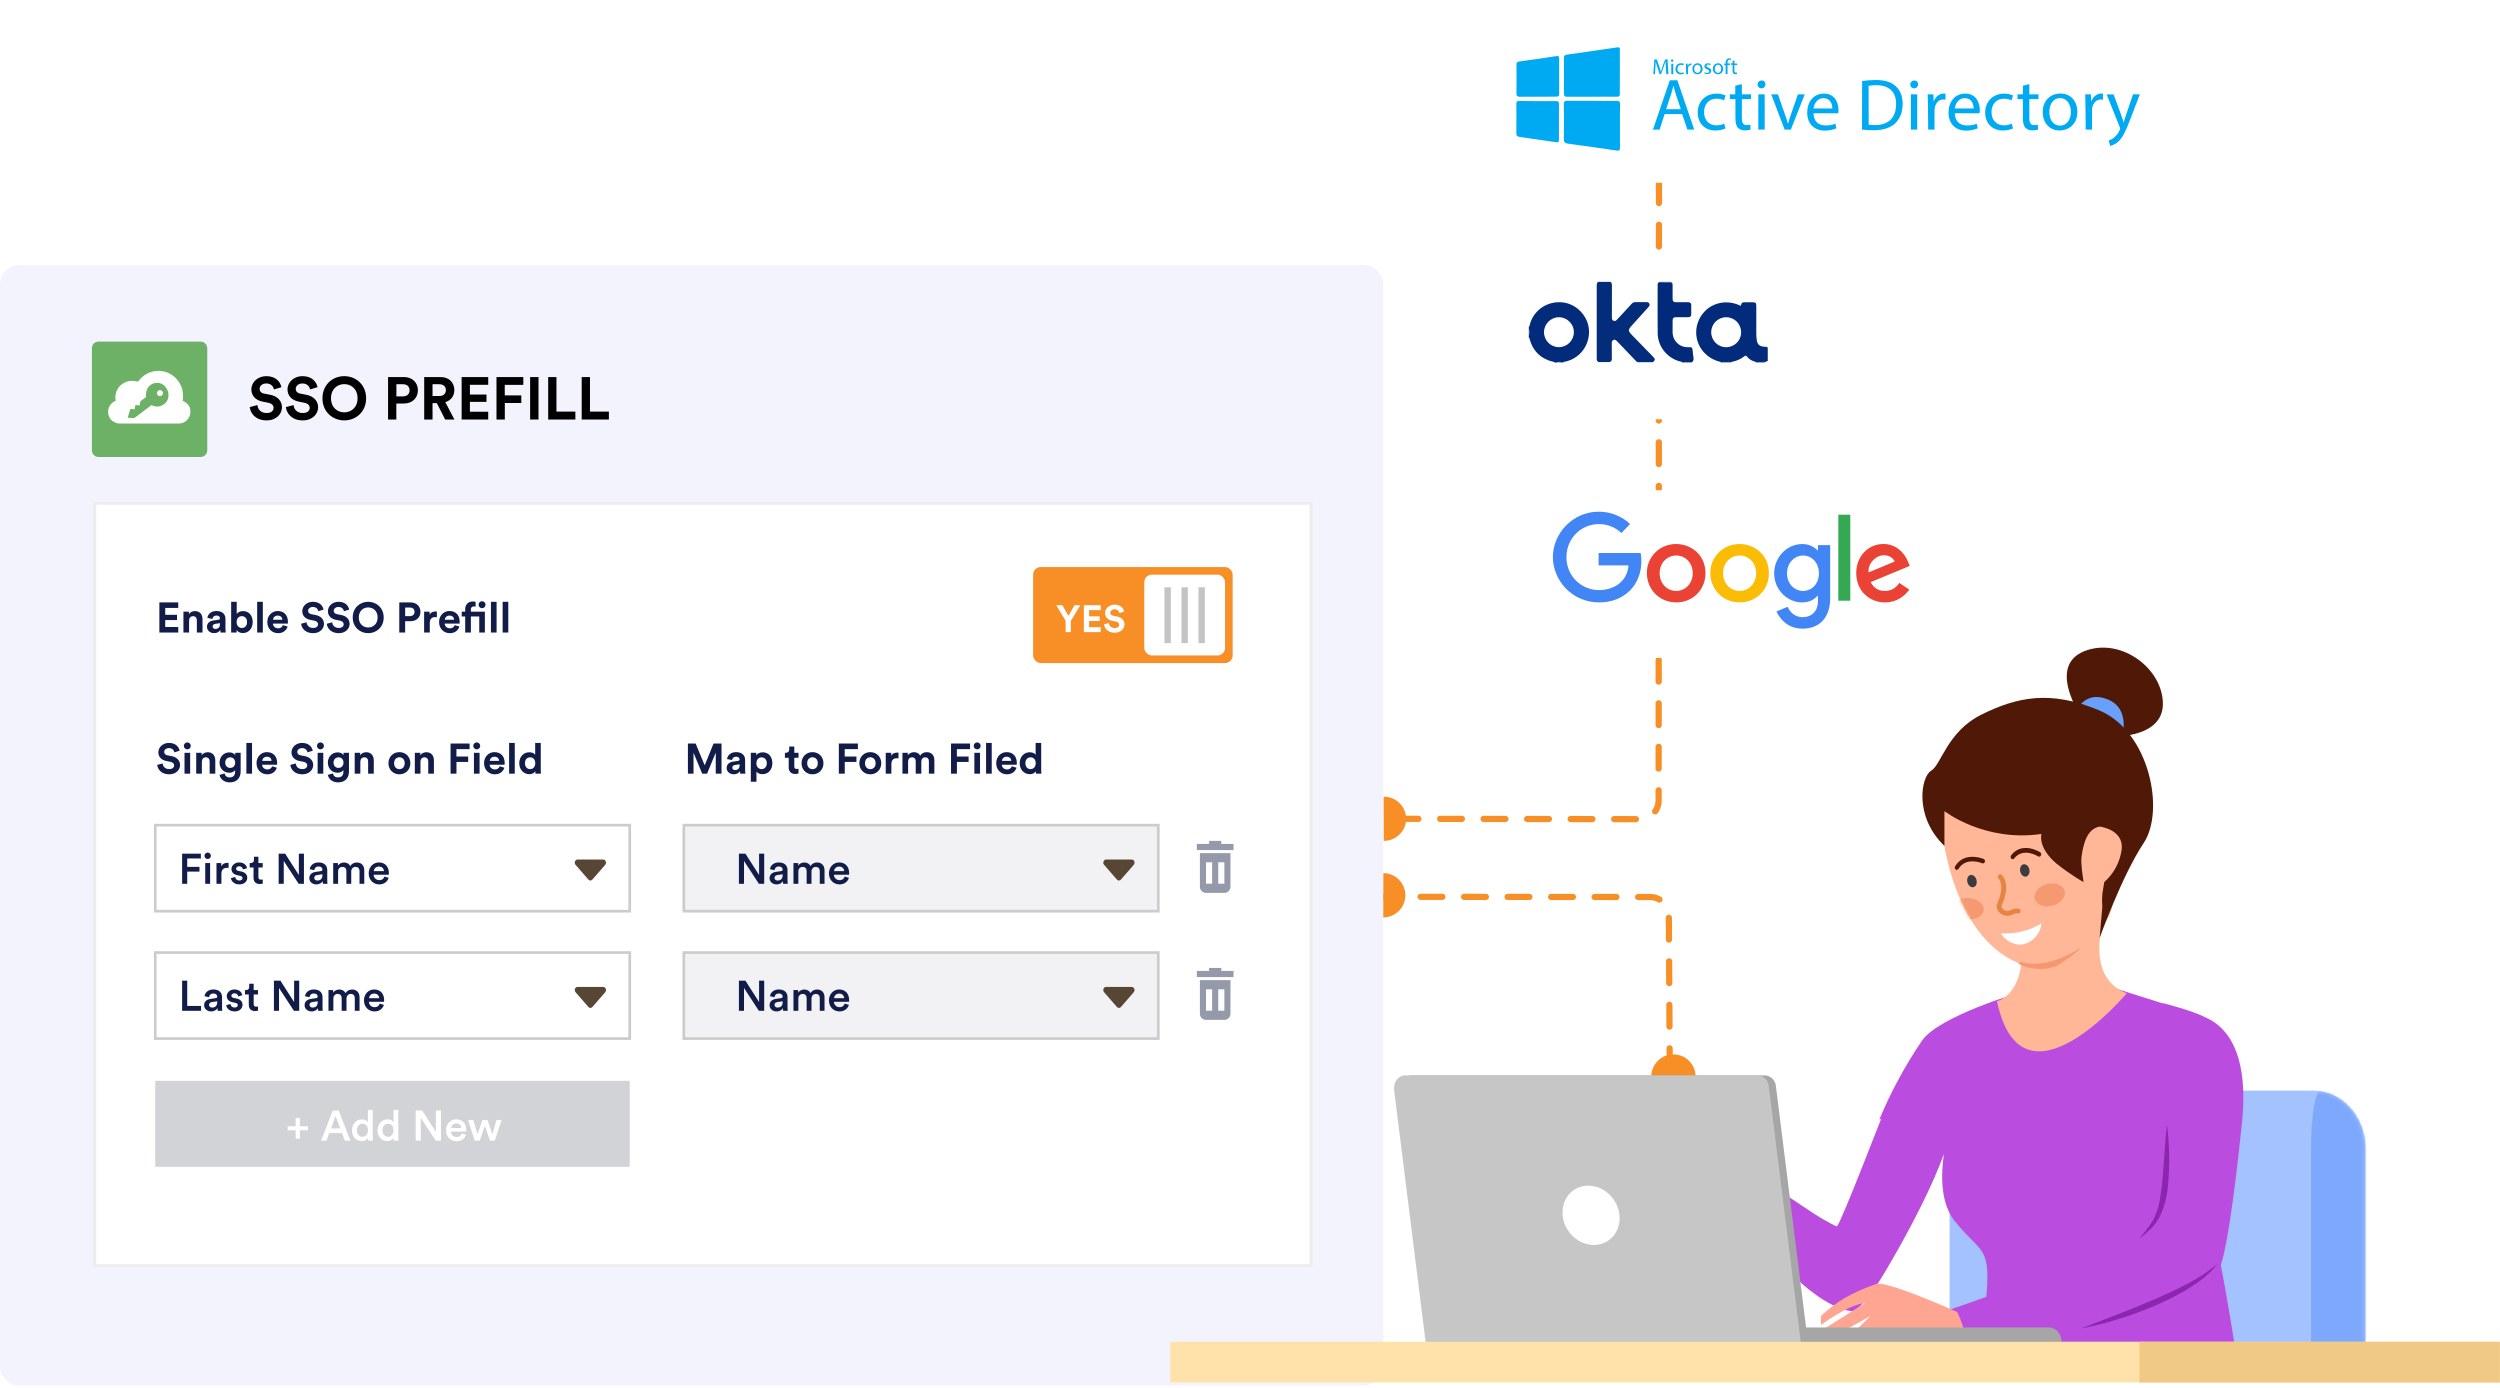 <svg width="816" height="453" viewBox="0 0 816 453" fill="none" xmlns="http://www.w3.org/2000/svg" aria-hidden="true"><path d="M546.213 344.157C550.202 344.157 553.438 347.392 553.438 351.382L538.988 351.382C538.988 347.392 542.224 344.157 546.213 344.157Z" fill="#F78E26"/><path d="M545.004 349.278L544.715 298.841C544.696 295.496 541.981 292.795 538.637 292.791L451.891 292.711" stroke="#F78E26" stroke-width="2.028" stroke-linecap="round" stroke-dasharray="7.1 7.1"/><path d="M458.708 292.247C458.696 296.236 455.451 299.462 451.461 299.449L451.506 285C455.495 285.012 458.72 288.258 458.708 292.247Z" fill="#F78E26"/><path d="M541.496 44.968L541.375 261.292C541.373 264.654 538.644 267.377 535.283 267.372L452.158 267.254" stroke="#F78E26" stroke-width="2.028" stroke-linecap="round" stroke-dasharray="7.1 7.1"/><path d="M458.967 267.225C458.955 263.235 455.656 260.01 451.6 260.022L451.646 274.472C455.701 274.459 458.98 271.214 458.967 267.225Z" fill="#F78E26"/><g filter="url(#sso_svg__a)"><rect x="483" width="236.496" height="54.738" rx="7.018" fill="#fff"/><path d="M532.964 36.261V43.358C532.964 44.188 532.712 44.359 531.923 44.229 526.633 43.44 521.277 42.715 515.947 41.967 514.986 41.836 514.645 41.495 514.645 40.453 514.726 36.676 514.685 32.884 514.645 29.067 514.645 28.237 514.897 27.976 515.735 27.976 521.196 28.017 526.568 28.017 531.923 28.017 532.794 28.017 533.013 28.359 533.013 29.148 532.924 31.549 532.964 33.893 532.964 36.261zM523.899 26.666C521.213 26.666 518.528 26.625 515.842 26.666 515.012 26.666 514.67 26.495 514.67 25.535 514.711 21.677 514.711 17.877 514.67 14.059 514.67 13.311 514.922 13.058 515.63 12.928 521.132 12.139 526.634 11.374 532.135 10.544 533.096 10.413 532.925 11.056 532.925 11.585 532.925 14.995 532.965 18.471 532.925 21.889 532.925 23.15 532.884 24.404 532.925 25.665 532.965 26.454 532.672 26.666 531.924 26.666 529.271 26.617 526.585 26.666 523.899 26.666zM506.116 28.09H512.131C512.774 28.09 513.05 28.302 513.05 28.961V40.819C513.05 41.503 512.749 41.568 512.131 41.503 508.143 40.909 504.155 40.331 500.191 39.777 499.394 39.647 499.142 39.395 499.142 38.565 499.182 35.407 499.182 32.249 499.142 29.035 499.142 28.245 499.353 28.033 500.143 28.033 502.169 28.09 504.114 28.09 506.116 28.09zM506.118 26.666H500.185C499.436 26.666 499.184 26.414 499.184 25.624 499.224 22.507 499.224 19.398 499.184 16.265 499.184 15.516 499.395 15.264 500.185 15.134 504.173 14.621 508.16 14.043 512.124 13.408 513.044 13.278 513.125 13.579 513.125 14.328V25.673C513.125 26.503 512.783 26.634 512.034 26.634 510.065 26.617 508.055 26.666 506.118 26.666zM547.932 17.177C547.892 16.534 547.851 15.704 547.851 15.109H547.81C547.68 15.663 547.428 16.322 547.216 16.965L546.386 19.268H545.914L545.165 17.006C544.954 16.412 544.783 15.744 544.612 15.15 544.571 15.704 544.571 16.534 544.53 17.258L544.4 19.284H543.847L544.189 14.483H544.978L545.808 16.827C546.02 17.38 546.15 17.958 546.28 18.471H546.321C546.451 17.998 546.622 17.429 546.834 16.827L547.704 14.483H548.494L548.795 19.284H548.111L547.932 17.177zM550.407 14.873C550.407 15.085 550.236 15.256 550.025 15.256H549.984C549.772 15.256 549.602 15.085 549.602 14.873 549.602 14.662 549.772 14.491 549.984 14.491 550.236 14.483 550.407 14.653 550.407 14.873zM549.724 19.309V15.891H550.367V19.301H549.724V19.309zM553.818 19.154C553.517 19.284 553.175 19.366 552.817 19.366 551.775 19.366 551.091 18.682 551.091 17.6 551.051 16.599 551.775 15.785 552.776 15.744H552.947C553.248 15.744 553.541 15.785 553.818 15.915L553.688 16.387C553.476 16.306 553.216 16.216 552.939 16.257 552.149 16.257 551.726 16.81 551.726 17.559 551.726 18.389 552.239 18.861 552.939 18.861 553.191 18.861 553.452 18.82 553.688 18.69L553.818 19.154zM554.524 16.916C554.524 16.533 554.483 16.167 554.483 15.874H555.037L555.078 16.558H555.118C555.248 16.135 555.631 15.809 556.079 15.809 556.119 15.809 556.209 15.809 556.249 15.85V16.403C556.209 16.363 556.119 16.363 556.038 16.363 555.615 16.363 555.289 16.704 555.208 17.193 555.208 17.274 555.167 17.363 555.167 17.445V19.3H554.565L554.524 16.916zM559.937 17.559C559.978 18.479 559.294 19.284 558.383 19.325H558.252C557.333 19.325 556.608 18.642 556.608 17.559 556.608 16.387 557.398 15.744 558.334 15.744 559.196 15.744 559.937 16.493 559.937 17.559zM557.211 17.559C557.211 18.243 557.552 18.861 558.252 18.861 558.936 18.861 559.294 18.218 559.294 17.559 559.294 16.965 559.042 16.216 558.252 16.216 557.422 16.257 557.211 16.957 557.211 17.559zM560.621 18.641C560.873 18.812 561.134 18.894 561.451 18.894 561.874 18.894 562.094 18.682 562.094 18.381 562.094 18.129 561.923 17.958 561.451 17.738 560.857 17.526 560.531 17.184 560.531 16.737 560.531 16.183 560.954 15.736 561.703 15.736 562.004 15.736 562.297 15.817 562.574 15.947L562.444 16.371C562.232 16.24 561.972 16.159 561.76 16.159 561.459 16.118 561.207 16.33 561.207 16.631 561.207 16.883 561.418 17.014 561.85 17.184 562.403 17.396 562.769 17.697 562.769 18.226 562.769 18.82 562.297 19.268 561.467 19.268 561.125 19.268 560.824 19.187 560.507 19.016L560.621 18.641zM566.634 17.559C566.675 18.479 565.991 19.284 565.08 19.325H564.95C564.03 19.325 563.306 18.642 563.306 17.559 563.306 16.387 564.095 15.744 565.031 15.744 565.91 15.744 566.634 16.493 566.634 17.559zM563.924 17.559C563.924 18.243 564.266 18.861 564.966 18.861 565.666 18.861 566.008 18.218 566.008 17.559 566.008 16.965 565.755 16.216 564.966 16.216 564.176 16.216 563.924 16.957 563.924 17.559zM567.464 19.309V16.322H566.992V15.85H567.464V15.679C567.423 15.256 567.545 14.808 567.846 14.466 568.058 14.255 568.359 14.124 568.676 14.124 568.847 14.124 569.018 14.165 569.189 14.206L569.108 14.678C568.978 14.637 568.855 14.597 568.725 14.597 568.212 14.597 568.082 15.069 568.082 15.598V15.809H568.912V16.281H568.082V19.227L567.464 19.309zM570.321 14.825V15.825H571.241V16.297H570.321V18.153C570.321 18.576 570.451 18.796 570.793 18.796 570.923 18.796 571.046 18.796 571.135 18.755L571.176 19.227C571.005 19.309 570.834 19.309 570.622 19.309 570.37 19.309 570.15 19.227 569.939 19.056 569.768 18.804 569.686 18.462 569.727 18.137V16.241H569.214V15.768H569.727V14.93L570.321 14.825zM547.547 32.339L545.903 37.417H543.73L549.232 21.295H551.706L557.208 37.393H554.986L553.261 32.314H547.547V32.339zM552.838 30.735L551.283 26.105C550.941 25.063 550.689 24.078 550.453 23.158H550.372C550.16 24.119 549.899 25.095 549.582 26.056L548.028 30.727H552.838V30.735zM567.423 37.002C566.382 37.474 565.25 37.685 564.095 37.685 560.644 37.685 558.341 35.301 558.341 31.801 558.341 28.302 560.815 25.657 564.526 25.657 565.527 25.657 566.512 25.828 567.423 26.251L566.951 27.854C566.203 27.472 565.348 27.301 564.477 27.301 561.832 27.301 560.408 29.287 560.408 31.671 560.408 34.357 562.133 36.001 564.437 36.001 565.307 36.001 566.203 35.83 566.992 35.447L567.423 37.002zM572.754 22.548V25.877H575.741V27.431H572.754V33.657C572.754 35.089 573.137 35.919 574.308 35.919 574.691 35.919 575.139 35.879 575.521 35.789L575.603 37.344C575.22 37.555 574.561 37.645 573.706 37.645 572.835 37.686 572.022 37.344 571.444 36.774 570.89 36.09 570.654 35.13 570.654 33.746V27.431H568.839V25.877H570.605V23.061L572.754 22.548zM580.454 22.629C580.454 23.313 579.941 23.891 579.241 23.931H579.16C578.476 23.931 577.899 23.419 577.899 22.76V22.678C577.858 21.995 578.411 21.376 579.111 21.376H579.193C579.901 21.287 580.454 21.889 580.454 22.629 580.454 22.589 580.454 22.589 580.454 22.629zM578.126 37.433V25.877H580.202V37.393H578.135V37.433H578.126zM584.532 25.877L586.795 32.379C587.177 33.421 587.478 34.406 587.755 35.366H587.836C588.089 34.406 588.43 33.429 588.797 32.379L591.059 25.877H593.281L588.74 37.392H586.713L582.343 25.877H584.532zM596.129 32.013C596.17 34.87 597.985 36.042 600.076 36.042 601.59 36.042 602.551 35.789 603.275 35.448L603.617 36.961C602.404 37.474 601.102 37.751 599.759 37.71 596.219 37.71 594.086 35.325 594.086 31.867 594.086 28.367 596.113 25.641 599.547 25.641 603.324 25.641 604.3 28.929 604.3 31.061 604.3 31.403 604.26 31.704 604.219 32.062H596.137V32.013H596.129zM602.274 30.499C602.315 29.197 601.72 27.13 599.376 27.13 597.269 27.13 596.308 29.067 596.137 30.499H602.274zM612.014 21.547C613.487 21.335 614.96 21.205 616.474 21.205 619.461 21.205 621.593 21.889 622.977 23.232 624.409 24.534 625.239 26.43 625.239 28.985 625.239 31.631 624.409 33.739 622.896 35.252 621.382 36.766 618.908 37.596 615.791 37.596 614.529 37.596 613.235 37.556 611.974 37.385L612.014 21.547zM614.147 35.789C614.83 35.871 615.53 35.92 616.214 35.92 620.674 35.92 623.099 33.446 623.099 29.075 623.14 25.258 620.991 22.89 616.596 22.89 615.766 22.89 614.952 22.971 614.122 23.101L614.147 35.789zM630.294 22.629C630.294 23.313 629.782 23.891 629.082 23.931H629C628.317 23.931 627.739 23.419 627.739 22.76V22.678C627.698 21.995 628.252 21.376 628.952 21.376H629.033C629.692 21.287 630.294 21.889 630.294 22.629 630.294 22.589 630.294 22.589 630.294 22.629zM627.926 37.433V25.877H629.993V37.393H627.926V37.433zM633.493 29.474C633.493 28.131 633.452 26.959 633.411 25.869H635.267L635.348 28.131H635.429C635.983 26.577 637.285 25.616 638.669 25.616 638.88 25.616 639.051 25.616 639.222 25.657V27.643C639.01 27.602 638.799 27.561 638.538 27.561 637.025 27.561 636.024 28.693 635.722 30.247 635.641 30.548 635.641 30.89 635.641 31.207V37.393H633.574L633.493 29.474zM642.257 32.013C642.297 34.87 644.112 36.042 646.204 36.042 647.718 36.042 648.678 35.789 649.402 35.448L649.744 36.961C648.531 37.474 647.229 37.751 645.886 37.71 642.346 37.71 640.214 35.325 640.214 31.867 640.214 28.367 642.24 25.641 645.675 25.641 649.451 25.641 650.428 28.929 650.428 31.061 650.428 31.403 650.387 31.704 650.346 32.062H642.265L642.257 32.013zM648.393 30.499C648.434 29.197 647.84 27.13 645.496 27.13 643.388 27.13 642.428 29.067 642.257 30.499H648.393zM661.255 37.002C660.213 37.474 659.082 37.685 657.926 37.685 654.475 37.685 652.172 35.301 652.172 31.801 652.172 28.302 654.646 25.657 658.357 25.657 659.358 25.657 660.343 25.828 661.255 26.251L660.782 27.854C660.034 27.472 659.179 27.301 658.308 27.301 655.663 27.301 654.239 29.287 654.239 31.671 654.239 34.357 655.964 36.001 658.268 36.001 659.138 36.001 660.034 35.83 660.823 35.447L661.255 37.002zM666.584 22.548V25.877H669.571V27.431H666.584V33.657C666.584 35.089 666.967 35.919 668.139 35.919 668.521 35.919 668.969 35.879 669.351 35.789L669.433 37.344C669.05 37.555 668.391 37.645 667.536 37.645 666.666 37.686 665.852 37.344 665.274 36.774 664.721 36.09 664.484 35.13 664.484 33.746V27.431H662.727V25.877H664.493V23.061L666.584 22.548zM682.259 31.631C682.259 35.871 679.142 37.686 676.456 37.686 673.429 37.686 670.955 35.423 670.955 31.671 670.955 27.814 673.6 25.616 676.709 25.616 679.956 25.616 682.259 27.919 682.259 31.631zM673.111 31.671C673.111 34.015 674.283 36.082 676.611 36.082 678.914 36.082 680.151 34.015 680.151 31.622 680.151 29.596 679.191 27.122 676.611 27.122 674.031 27.13 673.111 29.604 673.111 31.671zM684.903 29.474C684.903 28.131 684.862 26.959 684.821 25.869H686.677L686.758 28.131H686.84C687.393 26.577 688.695 25.616 690.079 25.616 690.29 25.616 690.461 25.616 690.632 25.657V27.643C690.421 27.602 690.209 27.561 689.949 27.561 688.435 27.561 687.434 28.693 687.133 30.247 687.051 30.548 687.051 30.89 687.051 31.207V37.393H684.984L684.903 29.474zM694.076 25.877L696.591 32.68C696.843 33.429 697.144 34.324 697.34 35.065H697.38C697.592 34.381 697.804 33.51 698.129 32.68L700.432 25.877H702.654L699.496 34.105C697.983 38.052 696.982 40.119 695.549 41.38 694.8 42.023 693.946 42.471 692.994 42.723L692.481 40.957C693.165 40.746 693.783 40.404 694.337 39.916 695.085 39.273 695.679 38.483 696.062 37.572 696.143 37.401 696.233 37.23 696.233 37.059 696.233 36.847 696.152 36.676 696.062 36.505L691.822 25.909H694.084L694.076 25.877z" fill="#00AAF2"/></g><g filter="url(#sso_svg__b)"><rect x="483" y="155.091" width="164.916" height="54.738" rx="7.018" fill="#fff"/></g><g filter="url(#sso_svg__c)"><rect x="483" y="77.194" width="123" height="54.738" rx="7.018" fill="#fff"/></g><path d="M561.692 118.307C561.63 118.026 561.38 118.073 561.193 118.026C555.404 116.497 552.252 110.661 554.218 105.169C556.2 99.661 562.316 97.18 567.777 99.646C567.918 99.708 568.058 99.755 568.199 99.817C568.511 98.709 568.558 98.663 569.712 98.663C570.461 98.663 571.226 98.663 571.975 98.663C573.067 98.663 573.254 98.834 573.254 99.911C573.254 102.844 573.254 105.778 573.254 108.695C573.254 109.476 573.285 110.256 573.41 111.02C573.644 112.44 574.315 113.049 575.751 113.158C576.188 113.189 576.64 113.111 576.999 113.47C576.999 114.921 576.999 116.372 576.999 117.823C576.656 117.855 576.422 118.167 576.047 118.135C575.688 118.167 575.298 118.011 574.97 118.291C574.768 118.291 574.549 118.291 574.346 118.291C574.143 118.089 573.925 118.042 573.722 118.291C573.519 118.291 573.301 118.291 573.098 118.291C573.067 118.011 572.802 118.042 572.614 117.979C571.647 117.683 570.804 117.168 570.196 116.357C569.884 115.935 569.697 116.029 569.353 116.294C568.277 117.137 567.06 117.699 565.718 118.011C565.515 118.057 565.234 117.979 565.125 118.276C564.969 118.276 564.813 118.276 564.657 118.276C564.391 118.026 564.142 118.057 563.877 118.276C563.611 118.276 563.362 118.276 563.096 118.276C562.831 118.057 562.581 118.026 562.316 118.276C562.113 118.307 561.911 118.307 561.692 118.307ZM568.308 108.461C568.292 105.715 566.139 103.546 563.424 103.546C560.709 103.546 558.54 105.731 558.54 108.461C558.556 111.176 560.74 113.345 563.455 113.33C566.17 113.283 568.323 111.145 568.308 108.461Z" fill="#022B7B"/><path d="M521.609 92C522.966 92 524.308 92 525.666 92C526.04 92.296 526.134 92.686 526.134 93.17C526.118 96.619 526.134 100.067 526.118 103.515C526.118 103.999 526.118 104.467 526.649 104.701C527.226 104.951 527.569 104.592 527.912 104.202C529.457 102.517 531.018 100.863 532.562 99.177C532.921 98.772 533.327 98.6 533.857 98.616C534.981 98.631 536.089 98.616 537.212 98.616C537.664 98.616 538.117 98.6 538.351 99.1C538.601 99.63 538.289 99.973 537.961 100.332C536.213 102.251 534.481 104.186 532.749 106.105C531.298 107.712 531.298 107.946 532.796 109.491C535.09 111.863 537.399 114.219 539.693 116.575C540.301 117.199 540.255 117.589 539.568 118.167C537.899 118.182 536.229 118.182 534.559 118.198C534.185 118.135 533.998 117.855 533.764 117.605C531.782 115.53 529.785 113.454 527.803 111.379C527.491 111.052 527.179 110.739 526.664 110.942C526.118 111.145 526.087 111.613 526.087 112.097C526.087 113.751 526.071 115.405 526.102 117.059C526.102 117.62 525.946 118.011 525.369 118.182C524.168 118.182 522.982 118.167 521.78 118.167C521.25 117.964 521.172 117.542 521.172 117.028C521.187 109.086 521.187 101.128 521.172 93.186C521.172 92.702 521.25 92.312 521.609 92Z" fill="#032C7B"/><path d="M499 106.636C499.328 106.526 499.25 106.214 499.312 105.996C500.545 101.253 504.976 98.21 509.969 98.694C514.556 99.146 518.395 103.156 518.644 107.775C518.91 112.705 515.68 116.981 510.89 118.042C510.656 118.088 510.359 118.01 510.219 118.323C510.063 118.323 509.907 118.323 509.751 118.323C509.173 118.057 508.612 118.073 508.034 118.323C507.831 118.323 507.613 118.323 507.41 118.323C507.317 118.026 507.02 118.104 506.817 118.057C502.901 117.074 500.404 114.656 499.296 110.786C499.234 110.583 499.296 110.302 499 110.224C499 110.022 499 109.803 499 109.6C499.25 108.82 499.25 108.04 499 107.26C499 107.041 499 106.839 499 106.636ZM513.714 108.446C513.729 105.778 511.545 103.577 508.892 103.546C506.209 103.515 503.977 105.715 503.962 108.414C503.946 111.098 506.099 113.283 508.783 113.314C511.483 113.345 513.698 111.145 513.714 108.446Z" fill="#022B7B"/><path d="M549.072 118.307C548.963 117.98 548.651 118.058 548.417 117.995C544.173 116.903 541.114 113.127 541.068 108.758C541.005 103.531 541.052 98.288 541.052 93.061C541.052 92.671 541.052 92.265 541.536 92.109C542.846 92.125 544.173 92.125 545.483 92.141C545.92 92.343 545.936 92.718 545.936 93.124C545.936 94.575 545.936 96.026 545.936 97.477C545.936 98.351 546.232 98.647 547.106 98.647C548.401 98.663 549.712 98.663 551.007 98.647C551.709 98.632 552.021 98.975 552.021 99.63C552.037 100.613 552.021 101.596 552.021 102.595C552.021 103.234 551.693 103.531 551.054 103.531C549.759 103.531 548.448 103.531 547.153 103.531C546.217 103.531 545.951 103.812 545.936 104.732C545.92 105.949 545.936 107.166 545.936 108.384C545.951 111.255 548.136 113.392 551.007 113.33C552.333 113.299 552.364 113.33 552.505 114.672C552.583 115.374 552.63 116.076 552.754 116.762C552.879 117.418 552.723 117.917 552.161 118.292C551.959 118.292 551.74 118.292 551.537 118.292C551.381 118.073 551.225 118.104 551.069 118.292C550.96 118.292 550.866 118.292 550.757 118.292C550.445 118.073 550.133 118.042 549.821 118.292C549.587 118.307 549.322 118.307 549.072 118.307Z" fill="#022A7A"/><path d="M534.562 118.307C534.547 118.26 534.547 118.229 534.547 118.182C536.216 118.166 537.886 118.166 539.556 118.151C539.54 118.198 539.54 118.26 539.556 118.307C537.886 118.307 536.232 118.307 534.562 118.307Z" fill="#AAB8D2"/><path d="M545.481 92.156C544.17 92.14 542.844 92.14 541.533 92.125C541.533 92.078 541.533 92.031 541.58 92C542.875 92 544.186 92 545.481 92C545.481 92.047 545.481 92.109 545.481 92.156Z" fill="#48649F"/><path d="M499 107.26C499.25 108.04 499.25 108.82 499 109.6C499 108.805 499 108.04 499 107.26Z" fill="#1A3E87"/><path d="M508.05 118.307C508.627 118.057 509.189 118.042 509.766 118.307C509.189 118.307 508.612 118.307 508.05 118.307Z" fill="#627BAC"/><path d="M576.049 118.151C576.049 118.198 576.049 118.26 576.065 118.307 575.706 118.307 575.332 118.307 574.973 118.307 575.285 118.026 575.675 118.182 576.049 118.151zM549.852 118.307C550.164 118.057 550.476 118.089 550.788 118.307 550.476 118.307 550.164 118.307 549.852 118.307zM562.319 118.307C562.584 118.057 562.834 118.089 563.099 118.307 562.849 118.307 562.584 118.307 562.319 118.307zM563.878 118.307C564.144 118.089 564.393 118.057 564.659 118.307 564.409 118.307 564.144 118.307 563.878 118.307zM573.708 118.307C573.911 118.057 574.13 118.104 574.333 118.307 574.13 118.307 573.927 118.307 573.708 118.307zM551.098 118.307C551.254 118.12 551.41 118.088 551.566 118.307 551.41 118.307 551.254 118.307 551.098 118.307z" fill="#1A3E87"/><path d="M535.494 180.502H521.789V184.54H531.55C531.079 190.192 526.369 192.606 521.93 192.606C516.243 192.606 511.286 188.132 511.286 181.868C511.286 175.757 516.008 171.059 521.942 171.059C526.51 171.059 529.207 173.979 529.207 173.979L532.032 171.059C532.032 171.059 528.406 167.021 521.801 167.021C513.37 167.009 506.859 174.109 506.859 181.785C506.859 189.309 512.982 196.632 522.001 196.632C529.937 196.632 535.741 191.193 535.741 183.163C535.741 181.479 535.494 180.49 535.494 180.502Z" fill="#4285F4"/><path d="M547.104 177.57C541.523 177.57 537.531 181.926 537.531 187.013C537.531 192.17 541.405 196.621 547.174 196.621C552.39 196.621 556.664 192.629 556.664 187.131C556.664 180.82 551.684 177.57 547.104 177.57ZM547.162 181.314C549.906 181.314 552.508 183.528 552.508 187.107C552.508 190.604 549.918 192.888 547.151 192.888C544.113 192.888 541.711 190.451 541.711 187.084C541.711 183.775 544.078 181.314 547.162 181.314Z" fill="#EA4335"/><path d="M567.812 177.57C562.231 177.57 558.239 181.926 558.239 187.013C558.239 192.17 562.113 196.621 567.882 196.621C573.098 196.621 577.372 192.629 577.372 187.131C577.36 180.82 572.392 177.57 567.812 177.57ZM567.859 181.314C570.602 181.314 573.204 183.528 573.204 187.107C573.204 190.604 570.614 192.888 567.847 192.888C564.809 192.888 562.407 190.451 562.407 187.084C562.407 183.775 564.774 181.314 567.859 181.314Z" fill="#FBBC05"/><path d="M588.231 177.582C583.11 177.582 579.083 182.068 579.083 187.096C579.083 192.83 583.746 196.633 588.137 196.633C590.857 196.633 592.294 195.549 593.365 194.313V196.197C593.365 199.482 591.375 201.448 588.361 201.448C585.453 201.448 583.993 199.282 583.487 198.057L579.825 199.588C581.12 202.331 583.734 205.192 588.396 205.192C593.483 205.192 597.368 201.99 597.368 195.267V177.923H593.377V179.772C592.141 178.453 590.457 177.582 588.231 177.582ZM588.608 181.314C591.116 181.314 593.695 183.457 593.695 187.119C593.695 190.84 591.128 192.888 588.549 192.888C585.818 192.888 583.286 190.675 583.286 187.154C583.275 183.504 585.912 181.314 588.608 181.314Z" fill="#4285F4"/><path d="M614.756 177.558C609.929 177.558 605.878 181.397 605.878 187.072C605.878 193.065 610.4 196.632 615.227 196.632C619.254 196.632 621.726 194.431 623.21 192.453L619.913 190.263C619.054 191.593 617.629 192.888 615.251 192.888C612.578 192.888 611.342 191.416 610.576 190.004L623.351 184.705L622.692 183.151C621.444 180.102 618.571 177.558 614.756 177.558ZM614.921 181.232C616.664 181.232 617.912 182.162 618.441 183.269L609.917 186.836C609.552 184.069 612.166 181.232 614.921 181.232Z" fill="#EA4335"/><path d="M603.938 167.998H600.029V196.067H603.938V167.998Z" fill="#34A853"/><path d="M445.011 86.507H6.449C2.888 86.507 0 89.394 0 92.956V445.832C0 449.394 2.888 452.282 6.449 452.282H445.011C448.573 452.282 451.46 449.394 451.46 445.832V92.956C451.46 89.394 448.573 86.507 445.011 86.507Z" fill="#F3F3FD"/><path d="M30.902 413.085V164.257H427.925V413.085H30.902Z" fill="#fff" stroke="#EDEDED"/><path d="M58.177 206.462V204.659H53.933V202.384H57.775V200.678H53.933V198.431H58.177V196.628H52.019V206.462H58.177ZM61.717 202.537C61.717 201.746 62.188 201.122 62.993 201.122C63.88 201.122 64.255 201.718 64.255 202.481V206.462H66.1V202.162C66.1 200.664 65.323 199.457 63.631 199.457C62.896 199.457 62.077 199.776 61.661 200.484V199.638H59.872V206.462H61.717V202.537ZM67.556 204.603C67.556 205.671 68.444 206.656 69.9 206.656C70.913 206.656 71.564 206.184 71.911 205.644C71.911 205.907 71.939 206.282 71.981 206.462H73.673C73.631 206.226 73.59 205.741 73.59 205.38V202.023C73.59 200.65 72.785 199.43 70.621 199.43C68.79 199.43 67.806 200.609 67.695 201.677L69.331 202.023C69.387 201.427 69.831 200.914 70.635 200.914C71.412 200.914 71.786 201.316 71.786 201.801C71.786 202.037 71.662 202.231 71.273 202.287L69.595 202.537C68.457 202.703 67.556 203.383 67.556 204.603ZM70.288 205.283C69.692 205.283 69.401 204.895 69.401 204.492C69.401 203.965 69.775 203.702 70.247 203.632L71.786 203.397V203.702C71.786 204.908 71.065 205.283 70.288 205.283ZM77.238 206.462V205.63C77.599 206.212 78.32 206.628 79.263 206.628C81.205 206.628 82.481 205.089 82.481 203.022C82.481 200.997 81.33 199.457 79.333 199.457C78.32 199.457 77.571 199.901 77.266 200.387V196.42H75.449V206.462H77.238ZM80.637 203.036C80.637 204.284 79.888 204.978 78.944 204.978C78.015 204.978 77.238 204.27 77.238 203.036C77.238 201.788 78.015 201.108 78.944 201.108C79.888 201.108 80.637 201.788 80.637 203.036ZM85.787 206.462V196.42H83.942V206.462H85.787ZM89.107 202.273C89.149 201.649 89.676 200.928 90.633 200.928C91.687 200.928 92.131 201.593 92.159 202.273H89.107ZM92.339 204.048C92.117 204.659 91.645 205.089 90.785 205.089C89.87 205.089 89.107 204.437 89.066 203.535H93.948C93.948 203.507 93.976 203.23 93.976 202.967C93.976 200.775 92.713 199.43 90.605 199.43C88.858 199.43 87.249 200.844 87.249 203.022C87.249 205.324 88.899 206.67 90.772 206.67C92.45 206.67 93.532 205.685 93.879 204.506L92.339 204.048ZM105.61 198.972C105.388 197.862 104.473 196.42 102.087 196.42C100.228 196.42 98.661 197.751 98.661 199.499C98.661 200.983 99.674 201.996 101.241 202.315L102.614 202.592C103.377 202.745 103.807 203.188 103.807 203.757C103.807 204.451 103.238 204.964 102.212 204.964C100.825 204.964 100.145 204.09 100.062 203.119L98.287 203.591C98.439 204.992 99.59 206.67 102.198 206.67C104.487 206.67 105.749 205.144 105.749 203.632C105.749 202.245 104.792 201.08 103.003 200.733L101.629 200.47C100.908 200.331 100.561 199.901 100.561 199.36C100.561 198.708 101.172 198.112 102.101 198.112C103.349 198.112 103.793 198.958 103.89 199.499L105.61 198.972ZM113.981 198.972C113.759 197.862 112.844 196.42 110.458 196.42C108.599 196.42 107.032 197.751 107.032 199.499C107.032 200.983 108.045 201.996 109.612 202.315L110.985 202.592C111.748 202.745 112.178 203.188 112.178 203.757C112.178 204.451 111.609 204.964 110.583 204.964C109.196 204.964 108.516 204.09 108.433 203.119L106.658 203.591C106.81 204.992 107.961 206.67 110.569 206.67C112.858 206.67 114.12 205.144 114.12 203.632C114.12 202.245 113.163 201.08 111.373 200.733L110 200.47C109.279 200.331 108.932 199.901 108.932 199.36C108.932 198.708 109.543 198.112 110.472 198.112C111.72 198.112 112.164 198.958 112.261 199.499L113.981 198.972ZM117.11 201.538C117.11 199.319 118.663 198.264 120.175 198.264C121.701 198.264 123.254 199.319 123.254 201.538C123.254 203.757 121.701 204.811 120.175 204.811C118.663 204.811 117.11 203.757 117.11 201.538ZM115.126 201.552C115.126 204.714 117.512 206.67 120.175 206.67C122.852 206.67 125.238 204.714 125.238 201.552C125.238 198.375 122.852 196.42 120.175 196.42C117.512 196.42 115.126 198.375 115.126 201.552ZM132.252 201.108V198.292H133.764C134.721 198.292 135.304 198.833 135.304 199.707C135.304 200.553 134.721 201.108 133.764 201.108H132.252ZM134 202.758C135.942 202.758 137.232 201.482 137.232 199.693C137.232 197.918 135.942 196.628 134 196.628H130.324V206.462H132.238V202.758H134ZM142.596 199.61C142.457 199.596 142.318 199.582 142.166 199.582C141.583 199.582 140.64 199.749 140.224 200.65V199.638H138.435V206.462H140.279V203.341C140.279 201.871 141.098 201.413 142.041 201.413C142.207 201.413 142.388 201.427 142.596 201.469V199.61ZM145.171 202.273C145.213 201.649 145.74 200.928 146.697 200.928C147.751 200.928 148.195 201.593 148.222 202.273H145.171ZM148.403 204.048C148.181 204.659 147.709 205.089 146.849 205.089C145.934 205.089 145.171 204.437 145.129 203.535H150.012C150.012 203.507 150.039 203.23 150.039 202.967C150.039 200.775 148.777 199.43 146.669 199.43C144.921 199.43 143.312 200.844 143.312 203.022C143.312 205.324 144.963 206.67 146.835 206.67C148.514 206.67 149.596 205.685 149.942 204.506L148.403 204.048ZM156.43 201.219V206.462H158.261V199.638H153.698V198.889C153.698 198.126 154.252 197.945 154.655 197.945C154.96 197.945 155.14 197.987 155.237 198.015V196.461C155.085 196.392 154.71 196.323 154.322 196.323C152.81 196.323 151.839 197.321 151.839 198.861V199.638H150.702V201.219H151.839V206.462H153.698V201.219H156.43ZM156.208 197.391C156.208 198.015 156.721 198.514 157.345 198.514C157.97 198.514 158.483 198.015 158.483 197.391C158.483 196.753 157.97 196.239 157.345 196.239C156.721 196.239 156.208 196.753 156.208 197.391ZM162.087 206.462V196.42H160.242V206.462H162.087ZM165.907 206.462V196.42H164.062V206.462H165.907Z" fill="#121C48"/><path d="M91.84 126.37C91.527 124.806 90.237 122.774 86.876 122.774C84.256 122.774 82.048 124.65 82.048 127.113C82.048 129.204 83.475 130.631 85.683 131.081L87.618 131.471C88.693 131.686 89.299 132.312 89.299 133.113C89.299 134.091 88.498 134.814 87.051 134.814C85.097 134.814 84.139 133.582 84.022 132.214L81.52 132.879C81.735 134.853 83.357 137.218 87.032 137.218C90.257 137.218 92.035 135.068 92.035 132.937C92.035 130.983 90.687 129.341 88.165 128.852L86.231 128.481C85.214 128.286 84.725 127.68 84.725 126.917C84.725 125.999 85.585 125.158 86.895 125.158C88.654 125.158 89.28 126.351 89.416 127.113L91.84 126.37ZM103.636 126.37C103.323 124.806 102.033 122.774 98.672 122.774C96.052 122.774 93.844 124.65 93.844 127.113C93.844 129.204 95.271 130.631 97.479 131.081L99.414 131.471C100.489 131.686 101.095 132.312 101.095 133.113C101.095 134.091 100.294 134.814 98.847 134.814C96.893 134.814 95.935 133.582 95.818 132.214L93.316 132.879C93.531 134.853 95.153 137.218 98.828 137.218C102.053 137.218 103.832 135.068 103.832 132.937C103.832 130.983 102.483 129.341 99.962 128.852L98.027 128.481C97.01 128.286 96.522 127.68 96.522 126.917C96.522 125.999 97.382 125.158 98.691 125.158C100.45 125.158 101.076 126.351 101.213 127.113L103.636 126.37ZM108.045 129.986C108.045 126.859 110.234 125.373 112.365 125.373C114.515 125.373 116.704 126.859 116.704 129.986C116.704 133.113 114.515 134.599 112.365 134.599C110.234 134.599 108.045 133.113 108.045 129.986ZM105.25 130.006C105.25 134.462 108.612 137.218 112.365 137.218C116.137 137.218 119.499 134.462 119.499 130.006C119.499 125.53 116.137 122.774 112.365 122.774C108.612 122.774 105.25 125.53 105.25 130.006ZM129.383 129.38V125.412H131.514C132.862 125.412 133.683 126.175 133.683 127.406C133.683 128.598 132.862 129.38 131.514 129.38H129.383ZM131.846 131.706C134.582 131.706 136.4 129.908 136.4 127.386C136.4 124.885 134.582 123.067 131.846 123.067H126.666V136.925H129.364V131.706H131.846ZM145.303 136.925H148.313L145.343 131.256C147.16 130.729 148.294 129.263 148.294 127.328C148.294 124.924 146.574 123.067 143.877 123.067H138.462V136.925H141.179V131.589H142.587L145.303 136.925ZM141.179 129.263V125.412H143.368C144.737 125.412 145.538 126.175 145.538 127.347C145.538 128.481 144.737 129.263 143.368 129.263H141.179ZM159.357 136.925V134.384H153.376V131.178H158.79V128.774H153.376V125.608H159.357V123.067H150.678V136.925H159.357ZM164.772 136.925V131.53H170.147V129.048H164.752V125.627H170.811V123.067H162.055V136.925H164.772ZM175.766 136.925V123.067H173.03V136.925H175.766ZM187.802 136.925V134.345H181.625V123.067H178.928V136.925H187.802ZM198.739 136.925V134.345H192.563V123.067H189.865V136.925H198.739Z" fill="#000"/><path d="M32.134 111.507H65.518C66.648 111.507 67.652 112.511 67.652 113.64V147.025C67.652 148.155 66.648 149.159 65.518 149.159H32.134C31.004 149.159 30 148.155 30 147.025V113.64C30 112.385 31.004 111.507 32.134 111.507Z" fill="#6DB166"/><path d="M52.209 129.328C52.711 129.328 53.213 128.826 53.213 128.325C53.213 127.698 52.711 127.321 52.209 127.321C51.708 127.321 51.206 127.823 51.206 128.325C51.206 128.826 51.708 129.328 52.209 129.328Z" fill="#fff"/><path d="M59.624 130.834C59.75 130.332 59.75 129.704 59.75 129.202C59.75 124.684 56.11 121.045 51.718 121.045C48.956 121.045 46.572 122.425 45.066 124.559C44.564 124.433 43.936 124.308 43.183 124.308C40.046 124.308 37.661 126.692 37.661 129.704C37.661 130.081 37.661 130.457 37.786 130.834C36.28 131.336 35.276 132.842 35.276 134.474C35.276 136.607 37.033 138.239 39.041 138.239H58.369C60.503 138.239 62.135 136.482 62.135 134.474C62.26 132.842 61.256 131.461 59.624 130.834ZM53.475 131.964C52.22 132.842 50.714 132.968 49.459 132.215L43.811 136.482L41.677 136.356L42.556 133.47L43.936 133.595L44.187 132.215L45.568 132.34L45.819 130.959L47.701 129.579C47.45 128.198 47.952 126.567 49.082 125.688C50.714 124.433 53.098 124.81 54.228 126.567C55.483 128.324 55.232 130.834 53.475 131.964Z" fill="#fff"/><path d="M58.634 245.04C58.412 243.93 57.497 242.487 55.111 242.487 53.252 242.487 51.685 243.819 51.685 245.567 51.685 247.051 52.698 248.063 54.265 248.382L55.638 248.66C56.401 248.812 56.831 249.256 56.831 249.825 56.831 250.518 56.262 251.032 55.236 251.032 53.849 251.032 53.169 250.158 53.086 249.187L51.311 249.658C51.463 251.059 52.614 252.738 55.222 252.738 57.511 252.738 58.773 251.212 58.773 249.7 58.773 248.313 57.816 247.148 56.027 246.801L54.653 246.538C53.932 246.399 53.585 245.969 53.585 245.428 53.585 244.776 54.196 244.18 55.125 244.18 56.373 244.18 56.817 245.026 56.914 245.567L58.634 245.04zM62.068 252.53V245.705H60.223V252.53H62.068zM60.001 243.472C60.001 244.082 60.514 244.596 61.139 244.596 61.777 244.596 62.276 244.082 62.276 243.472 62.276 242.834 61.777 242.321 61.139 242.321 60.514 242.321 60.001 242.834 60.001 243.472zM65.888 248.604C65.888 247.814 66.359 247.189 67.164 247.189 68.052 247.189 68.426 247.786 68.426 248.549V252.53H70.271V248.23C70.271 246.732 69.494 245.525 67.802 245.525 67.067 245.525 66.248 245.844 65.832 246.551V245.705H64.043V252.53H65.888V248.604zM71.658 252.904C71.852 254.208 73.1 255.373 74.973 255.373 77.539 255.373 78.551 253.667 78.551 251.794V245.705H76.776V246.51C76.54 246.052 75.916 245.58 74.834 245.58 72.961 245.58 71.658 247.106 71.658 248.909 71.658 250.823 73.017 252.224 74.834 252.224 75.819 252.224 76.457 251.794 76.734 251.351V251.85C76.734 253.168 76.082 253.75 74.917 253.75 74.043 253.75 73.447 253.209 73.322 252.46L71.658 252.904zM75.153 250.643C74.196 250.643 73.516 249.977 73.516 248.909 73.516 247.855 74.237 247.189 75.153 247.189 76.041 247.189 76.762 247.855 76.762 248.909 76.762 249.964 76.096 250.643 75.153 250.643zM82.264 252.53V242.487H80.419V252.53H82.264zM85.584 248.341C85.626 247.717 86.153 246.995 87.11 246.995 88.164 246.995 88.608 247.661 88.636 248.341H85.584zM88.816 250.116C88.594 250.726 88.123 251.156 87.263 251.156 86.347 251.156 85.584 250.504 85.543 249.603H90.425C90.425 249.575 90.453 249.298 90.453 249.034 90.453 246.843 89.191 245.497 87.082 245.497 85.335 245.497 83.726 246.912 83.726 249.09 83.726 251.392 85.376 252.738 87.249 252.738 88.927 252.738 90.009 251.753 90.356 250.574L88.816 250.116zM102.087 245.04C101.865 243.93 100.95 242.487 98.564 242.487 96.706 242.487 95.138 243.819 95.138 245.567 95.138 247.051 96.151 248.063 97.718 248.382L99.091 248.66C99.854 248.812 100.284 249.256 100.284 249.825 100.284 250.518 99.716 251.032 98.689 251.032 97.302 251.032 96.623 250.158 96.539 249.187L94.764 249.658C94.916 251.059 96.068 252.738 98.675 252.738 100.964 252.738 102.226 251.212 102.226 249.7 102.226 248.313 101.269 247.148 99.48 246.801L98.107 246.538C97.385 246.399 97.039 245.969 97.039 245.428 97.039 244.776 97.649 244.18 98.578 244.18 99.826 244.18 100.27 245.026 100.367 245.567L102.087 245.04zM105.521 252.53V245.705H103.676V252.53H105.521zM103.454 243.472C103.454 244.082 103.968 244.596 104.592 244.596 105.23 244.596 105.729 244.082 105.729 243.472 105.729 242.834 105.23 242.321 104.592 242.321 103.968 242.321 103.454 242.834 103.454 243.472zM107.011 252.904C107.205 254.208 108.453 255.373 110.326 255.373 112.892 255.373 113.904 253.667 113.904 251.794V245.705H112.129V246.51C111.893 246.052 111.269 245.58 110.187 245.58 108.315 245.58 107.011 247.106 107.011 248.909 107.011 250.823 108.37 252.224 110.187 252.224 111.172 252.224 111.81 251.794 112.087 251.351V251.85C112.087 253.168 111.435 253.75 110.27 253.75 109.396 253.75 108.8 253.209 108.675 252.46L107.011 252.904zM110.506 250.643C109.549 250.643 108.869 249.977 108.869 248.909 108.869 247.855 109.591 247.189 110.506 247.189 111.394 247.189 112.115 247.855 112.115 248.909 112.115 249.964 111.449 250.643 110.506 250.643zM117.617 248.604C117.617 247.814 118.089 247.189 118.893 247.189 119.781 247.189 120.155 247.786 120.155 248.549V252.53H122V248.23C122 246.732 121.223 245.525 119.531 245.525 118.796 245.525 117.978 245.844 117.562 246.551V245.705H115.772V252.53H117.617V248.604zM130.365 251.059C129.463 251.059 128.631 250.394 128.631 249.117 128.631 247.827 129.463 247.176 130.365 247.176 131.266 247.176 132.098 247.827 132.098 249.117 132.098 250.407 131.266 251.059 130.365 251.059zM130.365 245.497C128.326 245.497 126.786 247.009 126.786 249.117 126.786 251.212 128.326 252.738 130.365 252.738 132.404 252.738 133.943 251.212 133.943 249.117 133.943 247.009 132.404 245.497 130.365 245.497zM137.244 248.604C137.244 247.814 137.716 247.189 138.52 247.189 139.408 247.189 139.782 247.786 139.782 248.549V252.53H141.627V248.23C141.627 246.732 140.85 245.525 139.158 245.525 138.423 245.525 137.605 245.844 137.189 246.551V245.705H135.399V252.53H137.244V248.604zM148.993 252.53V248.701H152.807V246.94H148.979V244.512H153.279V242.695H147.065V252.53H148.993zM156.533 252.53V245.705H154.688V252.53H156.533zM154.466 243.472C154.466 244.082 154.979 244.596 155.603 244.596 156.241 244.596 156.741 244.082 156.741 243.472 156.741 242.834 156.241 242.321 155.603 242.321 154.979 242.321 154.466 242.834 154.466 243.472zM159.853 248.341C159.895 247.717 160.422 246.995 161.379 246.995 162.433 246.995 162.877 247.661 162.905 248.341H159.853zM163.085 250.116C162.863 250.726 162.391 251.156 161.531 251.156 160.616 251.156 159.853 250.504 159.811 249.603H164.694C164.694 249.575 164.722 249.298 164.722 249.034 164.722 246.843 163.459 245.497 161.351 245.497 159.603 245.497 157.994 246.912 157.994 249.09 157.994 251.392 159.645 252.738 161.517 252.738 163.196 252.738 164.278 251.753 164.624 250.574L163.085 250.116zM168.019 252.53V242.487H166.174V252.53H168.019zM176.499 242.487H174.682V246.385C174.488 246.024 173.933 245.539 172.754 245.539 170.826 245.539 169.481 247.106 169.481 249.104 169.481 251.17 170.868 252.696 172.81 252.696 173.725 252.696 174.419 252.28 174.724 251.739 174.724 252.058 174.765 252.391 174.793 252.53H176.555C176.527 252.252 176.499 251.753 176.499 251.295V242.487zM171.339 249.104C171.339 247.883 172.088 247.189 173.032 247.189 173.975 247.189 174.71 247.869 174.71 249.09 174.71 250.324 173.975 251.045 173.032 251.045 172.061 251.045 171.339 250.324 171.339 249.104zM235.506 252.53V242.695H232.898L230.013 249.797 227.059 242.695H224.535V252.53H226.366V245.691L229.195 252.53H230.79L233.62 245.636V252.53H235.506zM237.173 250.671C237.173 251.739 238.061 252.724 239.517 252.724 240.53 252.724 241.181 252.252 241.528 251.711 241.528 251.975 241.556 252.349 241.598 252.53H243.29C243.248 252.294 243.207 251.808 243.207 251.448V248.091C243.207 246.718 242.402 245.497 240.238 245.497 238.407 245.497 237.423 246.676 237.312 247.744L238.948 248.091C239.004 247.495 239.448 246.981 240.252 246.981 241.029 246.981 241.403 247.384 241.403 247.869 241.403 248.105 241.279 248.299 240.89 248.355L239.212 248.604C238.074 248.771 237.173 249.45 237.173 250.671zM239.905 251.351C239.309 251.351 239.018 250.962 239.018 250.56 239.018 250.033 239.392 249.769 239.864 249.7L241.403 249.464V249.769C241.403 250.976 240.682 251.351 239.905 251.351zM246.911 255.165V251.864C247.244 252.321 247.937 252.696 248.88 252.696 250.808 252.696 252.098 251.17 252.098 249.104 252.098 247.078 250.947 245.553 248.95 245.553 247.923 245.553 247.16 246.01 246.855 246.538V245.705H245.066V255.165H246.911zM250.281 249.117C250.281 250.338 249.532 251.045 248.589 251.045 247.646 251.045 246.883 250.324 246.883 249.117 246.883 247.911 247.646 247.203 248.589 247.203 249.532 247.203 250.281 247.911 250.281 249.117zM259.261 243.666H257.596V244.623C257.596 245.234 257.263 245.705 256.542 245.705H256.195V247.342H257.43V250.518C257.43 251.836 258.262 252.627 259.593 252.627 260.134 252.627 260.467 252.53 260.634 252.46V250.934C260.537 250.962 260.287 250.99 260.065 250.99 259.538 250.99 259.261 250.796 259.261 250.199V247.342H260.634V245.705H259.261V243.666zM265.198 251.059C264.297 251.059 263.465 250.394 263.465 249.117 263.465 247.827 264.297 247.176 265.198 247.176 266.1 247.176 266.932 247.827 266.932 249.117 266.932 250.407 266.1 251.059 265.198 251.059zM265.198 245.497C263.159 245.497 261.62 247.009 261.62 249.117 261.62 251.212 263.159 252.738 265.198 252.738 267.237 252.738 268.777 251.212 268.777 249.117 268.777 247.009 267.237 245.497 265.198 245.497zM275.727 252.53V248.701H279.541V246.94H275.713V244.512H280.013V242.695H273.799V252.53H275.727zM284.067 251.059C283.165 251.059 282.333 250.394 282.333 249.117 282.333 247.827 283.165 247.176 284.067 247.176 284.968 247.176 285.801 247.827 285.801 249.117 285.801 250.407 284.968 251.059 284.067 251.059zM284.067 245.497C282.028 245.497 280.488 247.009 280.488 249.117 280.488 251.212 282.028 252.738 284.067 252.738 286.106 252.738 287.645 251.212 287.645 249.117 287.645 247.009 286.106 245.497 284.067 245.497zM293.263 245.678C293.124 245.664 292.985 245.65 292.833 245.65 292.25 245.65 291.307 245.816 290.891 246.718V245.705H289.102V252.53H290.946V249.409C290.946 247.938 291.765 247.481 292.708 247.481 292.874 247.481 293.055 247.495 293.263 247.536V245.678zM296.405 252.53V248.535C296.405 247.786 296.877 247.189 297.681 247.189 298.513 247.189 298.888 247.744 298.888 248.479V252.53H300.719V248.535C300.719 247.8 301.19 247.189 301.981 247.189 302.827 247.189 303.188 247.744 303.188 248.479V252.53H304.977V248.105C304.977 246.274 303.77 245.511 302.508 245.511 301.607 245.511 300.885 245.816 300.344 246.649 299.998 245.913 299.249 245.511 298.319 245.511 297.57 245.511 296.696 245.872 296.322 246.538V245.705H294.56V252.53H296.405zM312.34 252.53V248.701H316.154V246.94H312.326V244.512H316.626V242.695H310.412V252.53H312.34zM319.879 252.53V245.705H318.034V252.53H319.879zM317.812 243.472C317.812 244.082 318.326 244.596 318.95 244.596 319.588 244.596 320.087 244.082 320.087 243.472 320.087 242.834 319.588 242.321 318.95 242.321 318.326 242.321 317.812 242.834 317.812 243.472zM323.699 252.53V242.487H321.854V252.53H323.699zM327.019 248.341C327.061 247.717 327.588 246.995 328.545 246.995 329.599 246.995 330.043 247.661 330.071 248.341H327.019zM330.251 250.116C330.029 250.726 329.558 251.156 328.698 251.156 327.782 251.156 327.019 250.504 326.978 249.603H331.86C331.86 249.575 331.888 249.298 331.888 249.034 331.888 246.843 330.626 245.497 328.517 245.497 326.77 245.497 325.161 246.912 325.161 249.09 325.161 251.392 326.811 252.738 328.684 252.738 330.362 252.738 331.444 251.753 331.791 250.574L330.251 250.116zM339.846 242.487H338.029V246.385C337.834 246.024 337.28 245.539 336.101 245.539 334.173 245.539 332.827 247.106 332.827 249.104 332.827 251.17 334.214 252.696 336.156 252.696 337.072 252.696 337.765 252.28 338.07 251.739 338.07 252.058 338.112 252.391 338.14 252.53H339.901C339.873 252.252 339.846 251.753 339.846 251.295V242.487zM334.686 249.104C334.686 247.883 335.435 247.189 336.378 247.189 337.321 247.189 338.056 247.869 338.056 249.09 338.056 250.324 337.321 251.045 336.378 251.045 335.407 251.045 334.686 250.324 334.686 249.104z" fill="#121C48"/><path d="M205.542 269.332H50.675V297.409H205.542V269.332Z" fill="#fff" stroke="#CCC" stroke-width=".883" stroke-miterlimit="10"/><path d="M378.059 269.332H223.191V297.409H378.059V269.332Z" fill="#F2F2F4" stroke="#CCC" stroke-width=".883" stroke-miterlimit="10"/><path d="M61.11 288.462V284.495H65.105V282.956H61.11V280.195H65.562V278.628H59.446V288.462H61.11zM68.582 288.462V281.707H66.987V288.462H68.582zM66.737 279.335C66.737 279.918 67.209 280.376 67.778 280.376 68.36 280.376 68.832 279.918 68.832 279.335 68.832 278.753 68.36 278.281 67.778 278.281 67.209 278.281 66.737 278.753 66.737 279.335zM74.611 281.666C74.541 281.652 74.375 281.624 74.181 281.624 73.293 281.624 72.544 282.054 72.225 282.789V281.707H70.658V288.462H72.267V285.244C72.267 283.982 72.835 283.261 74.084 283.261 74.25 283.261 74.43 283.275 74.611 283.302V281.666zM75.371 286.631C75.454 287.394 76.203 288.67 78.159 288.67 79.879 288.67 80.711 287.533 80.711 286.506 80.711 285.508 80.045 284.731 78.769 284.454L77.743 284.246C77.327 284.162 77.063 283.899 77.063 283.538 77.063 283.122 77.466 282.761 78.034 282.761 78.936 282.761 79.227 283.386 79.283 283.774L80.642 283.386C80.531 282.72 79.921 281.499 78.034 281.499 76.633 281.499 75.551 282.498 75.551 283.677 75.551 284.606 76.176 285.383 77.368 285.646L78.367 285.868C78.908 285.979 79.158 286.257 79.158 286.617 79.158 287.034 78.811 287.394 78.145 287.394 77.285 287.394 76.828 286.853 76.772 286.243L75.371 286.631zM84.346 279.641H82.889V280.653C82.889 281.25 82.57 281.707 81.849 281.707H81.502V283.136H82.751V286.534C82.751 287.796 83.527 288.545 84.776 288.545 85.358 288.545 85.663 288.434 85.76 288.393V287.061C85.691 287.075 85.428 287.117 85.206 287.117 84.609 287.117 84.346 286.867 84.346 286.271V283.136H85.747V281.707H84.346V279.641zM99.205 288.462V278.628H97.54V285.605L93.074 278.628H90.952V288.462H92.616V281.014L97.471 288.462H99.205zM100.962 286.631C100.962 287.699 101.836 288.67 103.251 288.67 104.347 288.67 105.012 288.115 105.332 287.602 105.332 288.143 105.387 288.421 105.401 288.462H106.899C106.885 288.393 106.816 287.991 106.816 287.38V284.024C106.816 282.678 106.025 281.499 103.944 281.499 102.28 281.499 101.226 282.54 101.101 283.705L102.571 284.038C102.641 283.358 103.112 282.817 103.958 282.817 104.846 282.817 105.234 283.275 105.234 283.843 105.234 284.079 105.123 284.273 104.735 284.329L103.001 284.592C101.85 284.759 100.962 285.425 100.962 286.631zM103.556 287.408C102.918 287.408 102.571 286.992 102.571 286.534 102.571 285.979 102.974 285.702 103.473 285.619L105.234 285.355V285.66C105.234 286.978 104.458 287.408 103.556 287.408zM110.356 288.462V284.454C110.356 283.594 110.897 282.956 111.757 282.956 112.672 282.956 113.06 283.566 113.06 284.343V288.462H114.642V284.454C114.642 283.621 115.196 282.956 116.043 282.956 116.944 282.956 117.346 283.552 117.346 284.343V288.462H118.9V284.079C118.9 282.29 117.735 281.513 116.514 281.513 115.64 281.513 114.85 281.818 114.323 282.706 113.962 281.915 113.185 281.513 112.298 281.513 111.535 281.513 110.689 281.874 110.3 282.567V281.707H108.761V288.462H110.356zM121.994 284.343C122.049 283.621 122.632 282.845 123.644 282.845 124.754 282.845 125.281 283.552 125.309 284.343H121.994zM125.489 286.104C125.267 286.77 124.768 287.283 123.797 287.283 122.798 287.283 121.994 286.548 121.952 285.522H126.89C126.904 285.494 126.931 285.272 126.931 285.008 126.931 282.872 125.711 281.499 123.63 281.499 121.924 281.499 120.343 282.914 120.343 285.05 120.343 287.339 121.966 288.67 123.797 288.67 125.42 288.67 126.488 287.713 126.848 286.534L125.489 286.104zM249.432 288.462V278.628H247.767V285.605L243.301 278.628H241.179V288.462H242.843V281.014L247.698 288.462H249.432zM251.189 286.631C251.189 287.699 252.063 288.67 253.478 288.67 254.574 288.67 255.24 288.115 255.559 287.602 255.559 288.143 255.614 288.421 255.628 288.462H257.126C257.112 288.393 257.043 287.991 257.043 287.38V284.024C257.043 282.678 256.252 281.499 254.172 281.499 252.507 281.499 251.453 282.54 251.328 283.705L252.798 284.038C252.868 283.358 253.339 282.817 254.185 282.817 255.073 282.817 255.462 283.275 255.462 283.843 255.462 284.079 255.351 284.273 254.962 284.329L253.228 284.592C252.077 284.759 251.189 285.425 251.189 286.631zM253.783 287.408C253.145 287.408 252.798 286.992 252.798 286.534 252.798 285.979 253.201 285.702 253.7 285.619L255.462 285.355V285.66C255.462 286.978 254.685 287.408 253.783 287.408zM260.583 288.462V284.454C260.583 283.594 261.124 282.956 261.984 282.956 262.899 282.956 263.288 283.566 263.288 284.343V288.462H264.869V284.454C264.869 283.621 265.424 282.956 266.27 282.956 267.171 282.956 267.573 283.552 267.573 284.343V288.462H269.127V284.079C269.127 282.29 267.962 281.513 266.741 281.513 265.867 281.513 265.077 281.818 264.55 282.706 264.189 281.915 263.412 281.513 262.525 281.513 261.762 281.513 260.916 281.874 260.527 282.567V281.707H258.988V288.462H260.583zM272.221 284.343C272.276 283.621 272.859 282.845 273.871 282.845 274.981 282.845 275.508 283.552 275.536 284.343H272.221zM275.716 286.104C275.494 286.77 274.995 287.283 274.024 287.283 273.025 287.283 272.221 286.548 272.179 285.522H277.117C277.131 285.494 277.159 285.272 277.159 285.008 277.159 282.872 275.938 281.499 273.857 281.499 272.151 281.499 270.57 282.914 270.57 285.05 270.57 287.339 272.193 288.67 274.024 288.67 275.647 288.67 276.715 287.713 277.075 286.534L275.716 286.104z" fill="#121C48"/><path d="M187.89 282.311L192.04 287.079C192.393 287.52 193.011 287.52 193.364 287.079L197.514 282.311C198.132 281.604 197.69 280.545 196.807 280.545H188.508C187.713 280.545 187.272 281.693 187.89 282.311zM360.404 282.311L364.554 287.079C364.907 287.52 365.525 287.52 365.879 287.079L370.028 282.311C370.646 281.604 370.205 280.545 369.322 280.545H361.022C360.228 280.545 359.786 281.693 360.404 282.311z" fill="#564633"/><path d="M205.542 310.919H50.675V338.997H205.542V310.919Z" fill="#fff" stroke="#CCC" stroke-width=".883" stroke-miterlimit="10"/><path d="M205.542 352.777H50.675V380.854H205.542V352.777Z" fill="#D2D3D7"/><path d="M378.059 310.919H223.191V338.997H378.059V310.919Z" fill="#F2F2F4" stroke="#CCC" stroke-width=".883" stroke-miterlimit="10"/><path d="M65.618 329.923V328.341H61.11V320.089H59.446V329.923H65.618ZM66.625 328.092C66.625 329.16 67.499 330.131 68.914 330.131C70.01 330.131 70.675 329.576 70.994 329.063C70.994 329.604 71.05 329.881 71.064 329.923H72.562C72.548 329.853 72.478 329.451 72.478 328.841V325.484C72.478 324.139 71.688 322.96 69.607 322.96C67.943 322.96 66.889 324 66.764 325.165L68.234 325.498C68.303 324.818 68.775 324.277 69.621 324.277C70.509 324.277 70.897 324.735 70.897 325.304C70.897 325.54 70.786 325.734 70.398 325.789L68.664 326.053C67.513 326.219 66.625 326.885 66.625 328.092ZM69.219 328.868C68.581 328.868 68.234 328.452 68.234 327.995C68.234 327.44 68.636 327.162 69.136 327.079L70.897 326.816V327.121C70.897 328.438 70.12 328.868 69.219 328.868ZM73.827 328.092C73.91 328.855 74.659 330.131 76.615 330.131C78.335 330.131 79.167 328.993 79.167 327.967C79.167 326.968 78.501 326.191 77.225 325.914L76.199 325.706C75.783 325.623 75.519 325.359 75.519 324.999C75.519 324.583 75.921 324.222 76.49 324.222C77.392 324.222 77.683 324.846 77.738 325.234L79.098 324.846C78.987 324.18 78.376 322.96 76.49 322.96C75.089 322.96 74.007 323.958 74.007 325.137C74.007 326.067 74.631 326.843 75.824 327.107L76.823 327.329C77.364 327.44 77.614 327.717 77.614 328.078C77.614 328.494 77.267 328.855 76.601 328.855C75.741 328.855 75.283 328.314 75.228 327.703L73.827 328.092ZM82.802 321.101H81.345V322.114C81.345 322.71 81.026 323.168 80.305 323.168H79.958V324.596H81.206V327.995C81.206 329.257 81.983 330.006 83.231 330.006C83.814 330.006 84.119 329.895 84.216 329.853V328.522C84.147 328.536 83.883 328.577 83.662 328.577C83.065 328.577 82.802 328.328 82.802 327.731V324.596H84.202V323.168H82.802V321.101ZM97.661 329.923V320.089H95.996V327.065L91.53 320.089H89.408V329.923H91.072V322.474L95.927 329.923H97.661ZM99.418 328.092C99.418 329.16 100.292 330.131 101.707 330.131C102.803 330.131 103.468 329.576 103.787 329.063C103.787 329.604 103.843 329.881 103.857 329.923H105.355C105.341 329.853 105.271 329.451 105.271 328.841V325.484C105.271 324.139 104.481 322.96 102.4 322.96C100.736 322.96 99.682 324 99.557 325.165L101.027 325.498C101.097 324.818 101.568 324.277 102.414 324.277C103.302 324.277 103.69 324.735 103.69 325.304C103.69 325.54 103.579 325.734 103.191 325.789L101.457 326.053C100.306 326.219 99.418 326.885 99.418 328.092ZM102.012 328.868C101.374 328.868 101.027 328.452 101.027 327.995C101.027 327.44 101.429 327.162 101.929 327.079L103.69 326.816V327.121C103.69 328.438 102.914 328.868 102.012 328.868ZM108.812 329.923V325.914C108.812 325.054 109.353 324.416 110.212 324.416C111.128 324.416 111.516 325.026 111.516 325.803V329.923H113.097V325.914C113.097 325.082 113.652 324.416 114.498 324.416C115.4 324.416 115.802 325.013 115.802 325.803V329.923H117.356V325.54C117.356 323.75 116.191 322.974 114.97 322.974C114.096 322.974 113.306 323.279 112.778 324.166C112.418 323.376 111.641 322.974 110.753 322.974C109.991 322.974 109.144 323.334 108.756 324.028V323.168H107.216V329.923H108.812ZM120.449 325.803C120.505 325.082 121.087 324.305 122.1 324.305C123.21 324.305 123.737 325.013 123.764 325.803H120.449ZM123.945 327.565C123.723 328.23 123.223 328.744 122.253 328.744C121.254 328.744 120.449 328.008 120.408 326.982H125.346C125.36 326.954 125.387 326.732 125.387 326.469C125.387 324.333 124.167 322.96 122.086 322.96C120.38 322.96 118.799 324.374 118.799 326.511C118.799 328.799 120.422 330.131 122.253 330.131C123.875 330.131 124.943 329.174 125.304 327.995L123.945 327.565Z" fill="#121C48"/><path d="M93.895 367.603V368.92H96.503V371.653H97.876V368.92H100.484V367.603H97.876V364.898H96.503V367.603H93.895ZM112.553 372.305H114.37L110.542 362.471H108.614L104.786 372.305H106.547L107.463 369.836H111.624L112.553 372.305ZM109.543 364.274L111.041 368.296H108.045L109.543 364.274ZM116.495 368.906C116.495 367.617 117.271 366.798 118.326 366.798C119.38 366.798 120.101 367.603 120.101 368.893C120.101 370.183 119.366 371.056 118.312 371.056C117.216 371.056 116.495 370.196 116.495 368.906ZM121.655 362.263H120.087V366.34C119.879 365.91 119.283 365.37 118.104 365.37C116.203 365.37 114.886 366.965 114.886 368.906C114.886 370.945 116.19 372.471 118.131 372.471C119.089 372.471 119.796 372 120.115 371.431C120.115 371.708 120.157 372.152 120.184 372.305H121.724C121.71 372.194 121.655 371.681 121.655 371.07V362.263ZM124.839 368.906C124.839 367.617 125.615 366.798 126.67 366.798C127.724 366.798 128.445 367.603 128.445 368.893C128.445 370.183 127.71 371.056 126.656 371.056C125.56 371.056 124.839 370.196 124.839 368.906ZM129.998 362.263H128.431V366.34C128.223 365.91 127.627 365.37 126.448 365.37C124.547 365.37 123.23 366.965 123.23 368.906C123.23 370.945 124.533 372.471 126.475 372.471C127.432 372.471 128.14 372 128.459 371.431C128.459 371.708 128.5 372.152 128.528 372.305H130.068C130.054 372.194 129.998 371.681 129.998 371.07V362.263ZM143.933 372.305V362.471H142.268V369.447L137.802 362.471H135.68V372.305H137.344V364.856L142.199 372.305H143.933ZM147.243 368.185C147.299 367.464 147.882 366.687 148.894 366.687C150.004 366.687 150.531 367.395 150.558 368.185H147.243ZM150.739 369.947C150.517 370.613 150.018 371.126 149.047 371.126C148.048 371.126 147.243 370.391 147.202 369.364H152.14C152.154 369.336 152.181 369.115 152.181 368.851C152.181 366.715 150.961 365.342 148.88 365.342C147.174 365.342 145.593 366.757 145.593 368.893C145.593 371.181 147.216 372.513 149.047 372.513C150.669 372.513 151.737 371.556 152.098 370.377L150.739 369.947ZM157.452 365.55L155.857 370.224L154.484 365.55H152.764L154.956 372.305H156.606L158.243 367.45L159.921 372.305H161.53L163.694 365.55H162.057L160.712 370.224L159.117 365.55H157.452Z" fill="#fff"/><path d="M249.432 329.923V320.089H247.767V327.065L243.301 320.089H241.179V329.923H242.843V322.474L247.698 329.923H249.432ZM251.189 328.092C251.189 329.16 252.063 330.131 253.478 330.131C254.574 330.131 255.24 329.576 255.559 329.063C255.559 329.604 255.614 329.881 255.628 329.923H257.126C257.112 329.853 257.043 329.451 257.043 328.841V325.484C257.043 324.139 256.252 322.96 254.172 322.96C252.507 322.96 251.453 324 251.328 325.165L252.798 325.498C252.868 324.818 253.339 324.277 254.185 324.277C255.073 324.277 255.462 324.735 255.462 325.304C255.462 325.54 255.351 325.734 254.962 325.789L253.228 326.053C252.077 326.219 251.189 326.885 251.189 328.092ZM253.783 328.868C253.145 328.868 252.798 328.452 252.798 327.995C252.798 327.44 253.201 327.162 253.7 327.079L255.462 326.816V327.121C255.462 328.438 254.685 328.868 253.783 328.868ZM260.583 329.923V325.914C260.583 325.054 261.124 324.416 261.984 324.416C262.899 324.416 263.288 325.026 263.288 325.803V329.923H264.869V325.914C264.869 325.082 265.424 324.416 266.27 324.416C267.171 324.416 267.573 325.013 267.573 325.803V329.923H269.127V325.54C269.127 323.75 267.962 322.974 266.741 322.974C265.867 322.974 265.077 323.279 264.55 324.166C264.189 323.376 263.412 322.974 262.525 322.974C261.762 322.974 260.916 323.334 260.527 324.028V323.168H258.988V329.923H260.583ZM272.221 325.803C272.276 325.082 272.859 324.305 273.871 324.305C274.981 324.305 275.508 325.013 275.536 325.803H272.221ZM275.716 327.565C275.494 328.23 274.995 328.744 274.024 328.744C273.025 328.744 272.221 328.008 272.179 326.982H277.117C277.131 326.954 277.159 326.732 277.159 326.469C277.159 324.333 275.938 322.96 273.857 322.96C272.151 322.96 270.57 324.374 270.57 326.511C270.57 328.799 272.193 330.131 274.024 330.131C275.647 330.131 276.715 329.174 277.075 327.995L275.716 327.565Z" fill="#121C48"/><path d="M187.89 323.897L192.04 328.665C192.393 329.106 193.011 329.106 193.364 328.665L197.514 323.897C198.132 323.191 197.69 322.131 196.807 322.131H188.508C187.713 322.131 187.272 323.191 187.89 323.897zM360.404 323.897L364.554 328.665C364.907 329.106 365.525 329.106 365.879 328.665L370.028 323.897C370.646 323.191 370.205 322.131 369.322 322.131H361.022C360.228 322.131 359.786 323.191 360.404 323.897z" fill="#564633"/><path d="M391.646 278.455H401.628V289.434C401.628 290.537 400.734 291.43 399.631 291.43H393.643C392.54 291.43 391.646 290.537 391.646 289.434V278.455zM390.649 275.46H402.626V277.456H390.649zM394.642 274.462H398.635V275.46H394.642z" fill="#959AAA"/><path fill="#fff" d="M393.644 281.449H395.64V288.436H393.644zM397.636 281.449H399.632V288.436H397.636z"/><path d="M391.646 319.915H401.628V330.894C401.628 331.997 400.734 332.891 399.631 332.891H393.643C392.54 332.891 391.646 331.997 391.646 330.894V319.915zM390.649 316.921H402.626V318.917H390.649zM394.642 315.923H398.635V316.921H394.642z" fill="#959AAA"/><path fill="#fff" d="M393.644 322.909H395.64V329.896H393.644zM397.636 322.909H399.632V329.896H397.636z"/><rect x="337.214" y="185.091" width="65.125" height="31.326" rx="2.473" fill="#F78E26"/><path d="M347.82 202.636V206.335H349.533V202.636L352.636 197.536H350.712L348.739 201.023L346.765 197.536H344.755L347.82 202.636ZM359.278 206.335V204.721H355.481V202.686H358.919V201.16H355.481V199.149H359.278V197.536H353.768V206.335H359.278ZM366.911 199.633C366.713 198.64 365.894 197.35 363.759 197.35C362.096 197.35 360.694 198.541 360.694 200.105C360.694 201.433 361.6 202.339 363.002 202.624L364.231 202.872C364.913 203.009 365.298 203.406 365.298 203.915C365.298 204.535 364.789 204.994 363.871 204.994C362.63 204.994 362.021 204.213 361.947 203.344L360.359 203.766C360.495 205.019 361.525 206.521 363.858 206.521C365.906 206.521 367.035 205.156 367.035 203.803C367.035 202.562 366.179 201.52 364.578 201.209L363.349 200.973C362.704 200.849 362.394 200.465 362.394 199.981C362.394 199.397 362.94 198.864 363.771 198.864C364.888 198.864 365.285 199.621 365.372 200.105L366.911 199.633Z" fill="#fff"/><rect x="373.484" y="187.564" width="26.38" height="26.38" rx="2.473" fill="#fff"/><path fill="#C4C4C4" d="M380.079 191.686H382.162V209.909H380.079zM385.634 191.686H387.717V209.909H385.634zM391.185 191.686H393.268V209.909H391.185z"/><path d="M653.479 355.971H754.947C764.408 355.971 772.078 364.364 772.078 374.716V444.676H636.35V374.716C636.35 364.364 644.019 355.971 653.479 355.971Z" fill="#A3C2FF"/><mask id="sso_svg__d" style="mask-type:alpha" maskUnits="userSpaceOnUse" x="636" y="356" width="136" height="89"><path d="M653.131 356.18H754.6C764.061 356.18 771.73 364.574 771.73 374.926V444.885H636.002V374.926C636.002 364.574 643.672 356.18 653.131 356.18Z" fill="#3472E9"/></mask><g mask="url(#sso_svg__d)"><path d="M757.381 356.18H775.478C777.164 356.18 778.531 364.574 778.531 374.926V444.885H754.326V374.926C754.326 364.574 755.693 356.18 757.379 356.18H757.381Z" fill="#7EA8FB"/></g><path d="M659.495 323.854C659.495 323.854 632.73 331.691 627.304 339.72C621.821 347.802 617.168 356.406 613.415 365.406L637.303 357.15L659.495 323.854Z" fill="#BA4DDF"/><path d="M637.989 362.317C637.989 362.317 628.845 387.055 637.989 398.523C648.421 411.606 651.044 404.37 646.642 437.963H729.222C729.222 437.963 725.219 412.679 723.41 406.442L715.632 348.558L706.723 327.769L684.151 320.64L655.857 328.595L653.04 329.388L616.193 359.818C615.992 359.75 600.871 399.486 599.542 400.313C599.542 400.313 596.781 399.192 591.553 395.788C583.15 390.315 569.871 381.054 569.871 381.054L567.762 396.444C567.762 396.444 588.764 425.629 604.01 427.933C604.01 427.933 606.786 429.716 616.189 413.631C639.132 374.387 637.989 362.317 637.989 362.317Z" fill="#BA4DDF"/><path d="M706.004 327.43C706.004 327.43 715.463 329.773 720.112 332.193C722.517 333.449 734.655 338.246 731.794 366.284C729.127 392.414 726.337 410.445 724.337 414.211C722.338 417.977 668.879 439.779 638.413 441.365C638.413 441.365 639.97 431.128 636.49 427.453C636.49 427.453 695.171 407.328 701.574 400.786C707.977 394.243 707.776 395.232 711.179 353.196" fill="#BA4DDF"/><path d="M698.299 404.334C700.332 401.676 702.597 399.215 703.671 396.218 703.992 395.494 704.171 394.708 704.429 393.959 704.613 393.178 704.816 392.406 704.957 391.612 705.257 390.028 705.483 388.414 705.648 386.799L705.901 384.36 706.087 381.906C706.264 380.274 706.291 378.623 706.456 376.982 706.555 375.336 706.687 373.687 706.817 372.037 706.947 370.387 707.08 368.733 707.298 367.078 707.521 368.729 707.655 370.389 707.794 372.042 707.889 373.7 707.977 375.354 708.01 377.02 708.083 380.355 707.956 383.691 707.629 387.011 707.356 390.409 706.495 393.734 705.082 396.842 704.323 398.388 703.312 399.8 702.091 401.022 700.896 402.201 699.629 403.307 698.299 404.334zM679.303 433.608L690.945 429.104C694.811 427.598 698.657 426.063 702.452 424.422 706.266 422.829 709.998 421.078 713.647 419.169 717.35 417.332 720.808 415.045 723.939 412.359 723.28 413.158 722.605 413.958 721.909 414.75L719.575 416.865C717.939 418.183 716.22 419.397 714.428 420.498L713.093 421.338C712.64 421.604 712.171 421.844 711.71 422.099 710.788 422.595 709.875 423.121 708.944 423.59 707.06 424.512 705.166 425.412 703.24 426.233 699.391 427.871 695.459 429.311 691.46 430.548 687.475 431.815 683.415 432.836 679.303 433.608z" fill="#8C26AE"/><path d="M638.823 428.233C638.823 428.233 615.812 417.876 612.409 419.097C607.923 420.706 601.1 423.143 594.358 429.542V432.475C594.358 432.475 603.283 425.777 608.778 425.322L595.437 433.709L597.055 437.045L610.507 429.542L597.676 442.165C597.676 442.165 598.298 446.787 601.1 444.212C603.902 441.637 607.705 437.474 610.507 436.28C613.309 435.085 631.52 441.237 635.923 440.446C638.412 441.366 645.027 441.319 638.823 428.233Z" fill="#FFA591"/><path d="M672.936 438.111H574.848V433.286H668.811C671.095 433.286 672.937 435.445 672.937 438.111H672.936Z" fill="#A6A6A6"/><path d="M590.161 438.494H467.725L457.382 355.797C457.066 353.268 458.742 351 460.927 351H576.12C577.046 351.064 577.917 351.464 578.569 352.123C579.222 352.783 579.612 353.658 579.666 354.584L590.161 438.494Z" fill="#A6A6A6"/><path d="M587.814 438.494H465.382L455.038 355.797C454.722 353.268 456.399 351 458.584 351H573.777C574.702 351.064 575.573 351.464 576.226 352.123C576.878 352.783 577.268 353.658 577.322 354.584L587.814 438.494Z" fill="#C6C6C6"/><path d="M528.597 396.639C529.112 401.985 525.376 406.337 520.255 406.359C515.133 406.381 510.563 402.065 510.048 396.719C509.532 391.374 513.269 387.022 518.392 387C523.515 386.978 528.081 391.294 528.597 396.639Z" fill="#fff"/><path d="M688.607 298.634C688.607 298.634 674.461 324.293 655.053 312.453C635.645 300.614 631.696 266.727 633.669 254.555C635.643 242.383 664.921 212.447 688.607 245.016C688.607 245.012 700.45 259.815 688.607 298.634Z" fill="#FFB798"/><path d="M687.537 296.985C687.537 296.985 679.186 318.563 694.172 324.21C694.172 324.21 659.901 365.042 651.819 326.817C651.819 326.817 659.292 325 659.901 312.808L687.537 296.985Z" fill="#FFB798"/><mask id="sso_svg__e" style="mask-type:alpha" maskUnits="userSpaceOnUse" x="633" y="230" width="61" height="86"><path d="M688.609 298.634C688.609 298.634 674.463 324.293 655.055 312.454C635.647 300.614 631.698 266.727 633.671 254.555C635.645 242.384 664.923 212.448 688.609 245.016C688.609 245.013 700.451 259.815 688.609 298.634Z" fill="#FFAB75"/></mask><g mask="url(#sso_svg__e)"><path d="M673.885 290.766C673.357 288.828 670.748 287.851 668.057 288.584C665.367 289.317 663.614 291.482 664.142 293.42C664.67 295.358 667.279 296.335 669.969 295.602C672.66 294.869 674.413 292.704 673.885 290.766Z" fill="#F59970"/><path d="M659.057 298.103C659.212 298.038 659.342 297.925 659.429 297.782C659.517 297.638 659.557 297.471 659.544 297.304C659.531 297.136 659.466 296.977 659.358 296.848C659.25 296.72 659.104 296.628 658.941 296.587C658.108 296.44 657.25 296.578 656.504 296.977C656.128 297.16 655.725 297.28 655.309 297.332C654.959 297.341 654.612 297.265 654.298 297.111C653.983 296.957 653.711 296.73 653.502 296.448C653.396 296.308 653.329 296.143 653.308 295.968C653.288 295.794 653.315 295.617 653.387 295.457C656.504 288.542 653.541 285.708 653.412 285.585C653.256 285.44 653.05 285.363 652.837 285.37C652.624 285.377 652.423 285.469 652.278 285.624C652.133 285.78 652.055 285.987 652.062 286.2C652.07 286.412 652.161 286.613 652.317 286.759C652.421 286.862 654.51 289.045 651.923 294.794C651.74 295.203 651.666 295.652 651.709 296.097C651.752 296.543 651.91 296.97 652.167 297.337C652.526 297.846 653.005 298.259 653.563 298.537C654.12 298.816 654.738 298.951 655.361 298.93C655.969 298.879 656.563 298.718 657.113 298.456C657.549 298.209 658.047 298.099 658.546 298.138C658.716 298.182 658.895 298.17 659.057 298.103Z" fill="#E88443"/><path d="M662.382 283.8C662.149 282.694 661.292 281.937 660.468 282.11 659.644 282.284 659.165 283.322 659.398 284.428 659.631 285.535 660.487 286.292 661.312 286.118 662.136 285.945 662.615 284.907 662.382 283.8zM645.118 287.194C644.825 286.102 643.928 285.393 643.115 285.611 642.302 285.829 641.88 286.891 642.173 287.983 642.466 289.075 643.362 289.784 644.175 289.566 644.989 289.348 645.41 288.286 645.118 287.194z" fill="#3C3B40"/><path d="M665.717 279.614C665.815 279.588 665.907 279.541 665.984 279.475 666.062 279.408 666.123 279.326 666.164 279.233 666.252 279.054 666.275 278.85 666.228 278.657 666.181 278.463 666.067 278.292 665.907 278.174 665.85 278.136 660.088 274.467 656.441 279.159 656.321 279.319 656.26 279.517 656.268 279.717 656.277 279.917 656.354 280.108 656.487 280.258 656.547 280.326 656.621 280.378 656.704 280.413 656.787 280.447 656.877 280.462 656.967 280.457 657.057 280.452 657.145 280.427 657.223 280.383 657.302 280.34 657.37 280.279 657.422 280.205 660.373 276.416 665.207 279.501 665.255 279.534 665.322 279.579 665.398 279.609 665.477 279.623 665.557 279.637 665.639 279.634 665.717 279.614zM647.453 281.776C647.548 281.736 647.634 281.677 647.703 281.602 647.772 281.527 647.824 281.439 647.853 281.343 647.919 281.159 647.917 280.961 647.847 280.784 647.777 280.606 647.643 280.46 647.469 280.371 647.408 280.344 641.221 277.713 638.146 282.75 638.046 282.92 638.009 283.117 638.04 283.306 638.071 283.495 638.169 283.666 638.318 283.789 638.386 283.844 638.466 283.883 638.553 283.904 638.64 283.924 638.732 283.925 638.821 283.906 638.91 283.888 638.994 283.85 639.067 283.797 639.141 283.743 639.201 283.675 639.244 283.597 641.743 279.53 646.933 281.745 646.986 281.769 647.058 281.801 647.136 281.819 647.217 281.82 647.297 281.821 647.378 281.806 647.453 281.776z" fill="#501807"/><path d="M666.245 301.437C666.349 304.069 663.776 307.233 661.206 307.963L660.479 308.171C657.909 308.899 654.397 307.121 653.12 304.61C657.72 304.957 662.312 303.847 666.245 301.437Z" fill="#fff"/><path d="M647.491 296.81C647.487 294.865 645.204 293.206 642.392 293.104C639.58 293.003 637.304 294.498 637.308 296.443C637.313 298.389 639.595 300.048 642.407 300.149C645.219 300.251 647.495 298.756 647.491 296.81Z" fill="#F59970"/></g><path d="M674.629 279.5C674.629 279.5 676.322 269.904 681.363 274.904C686.405 279.904 678.759 291.15 678.759 291.15" fill="#FFB798"/><path d="M678.308 232.257C678.175 231.892 668.869 217.236 680.217 212.593C691.565 207.949 705.288 217.385 705.951 229C706.615 240.615 690.716 240.319 690.716 240.319L678.308 232.257Z" fill="#501807"/><path d="M692.54 240.921C692.54 240.921 695.709 231.4 687.935 228.268C680.16 225.137 677.475 232.556 677.475 232.556L692.54 240.921Z" fill="#68A0FB"/><path d="M685.309 306.183C685.309 306.183 692.587 285.836 699.686 275.19C706.785 264.544 701.466 238.779 685.309 231.919C669.151 225.059 658.198 227.613 646.872 233.176C635.545 238.739 633.597 249.682 630.333 251.556C627.07 253.429 624.572 266.412 634.664 276.12L634.664 264.746C634.664 264.746 647.708 274.947 666.331 272.199C666.331 272.199 664.949 276.549 671.288 281.922C676.149 285.782 680.074 287.914 680.074 287.914C679.75 285.433 679.115 281.924 679.438 279.443C680.07 274.962 681.392 270.531 685.313 269.797C685.313 269.797 693.239 270.672 692.521 277.274C691.96 281.388 689.94 285.165 686.829 287.916L686.25 291.49C686.097 292.974 686.083 294.47 686.208 295.957" fill="#501807"/><path d="M679.065 309.412C679.065 309.412 669.494 315.9 661.454 314.341C653.415 312.781 665.58 319.372 672.835 314.341C680.09 309.309 679.065 309.412 679.065 309.412Z" fill="#F59870"/><path fill="#FFE1AA" d="M382 437.963H815.955V451.242H382z"/><path fill="#F0CA84" d="M698.299 437.963H815.957V451.242H698.299z"/><defs><filter id="sso_svg__a" x="478.789" y="0" width="240.707" height="59.65" filterUnits="userSpaceOnUse" color-interpolation-filters="sRGB"><feFlood flood-opacity="0" result="BackgroundImageFix"/><feColorMatrix in="SourceAlpha" values="0 0 0 0 0 0 0 0 0 0 0 0 0 0 0 0 0 0 127 0" result="hardAlpha"/><feOffset dx="-4.211" dy="4.912"/><feColorMatrix values="0 0 0 0 0.662 0 0 0 0 0.648 0 0 0 0 0.925 0 0 0 0.5 0"/><feBlend in2="BackgroundImageFix" result="effect1_dropShadow_123_2180"/><feBlend in="SourceGraphic" in2="effect1_dropShadow_123_2180" result="shape"/></filter><filter id="sso_svg__b" x="478.789" y="155.091" width="169.126" height="59.65" filterUnits="userSpaceOnUse" color-interpolation-filters="sRGB"><feFlood flood-opacity="0" result="BackgroundImageFix"/><feColorMatrix in="SourceAlpha" values="0 0 0 0 0 0 0 0 0 0 0 0 0 0 0 0 0 0 127 0" result="hardAlpha"/><feOffset dx="-4.211" dy="4.912"/><feColorMatrix values="0 0 0 0 0.662 0 0 0 0 0.648 0 0 0 0 0.925 0 0 0 0.5 0"/><feBlend in2="BackgroundImageFix" result="effect1_dropShadow_123_2180"/><feBlend in="SourceGraphic" in2="effect1_dropShadow_123_2180" result="shape"/></filter><filter id="sso_svg__c" x="478.789" y="77.194" width="127.211" height="59.65" filterUnits="userSpaceOnUse" color-interpolation-filters="sRGB"><feFlood flood-opacity="0" result="BackgroundImageFix"/><feColorMatrix in="SourceAlpha" values="0 0 0 0 0 0 0 0 0 0 0 0 0 0 0 0 0 0 127 0" result="hardAlpha"/><feOffset dx="-4.211" dy="4.912"/><feColorMatrix values="0 0 0 0 0.662 0 0 0 0 0.648 0 0 0 0 0.925 0 0 0 0.5 0"/><feBlend in2="BackgroundImageFix" result="effect1_dropShadow_123_2180"/><feBlend in="SourceGraphic" in2="effect1_dropShadow_123_2180" result="shape"/></filter></defs></svg>